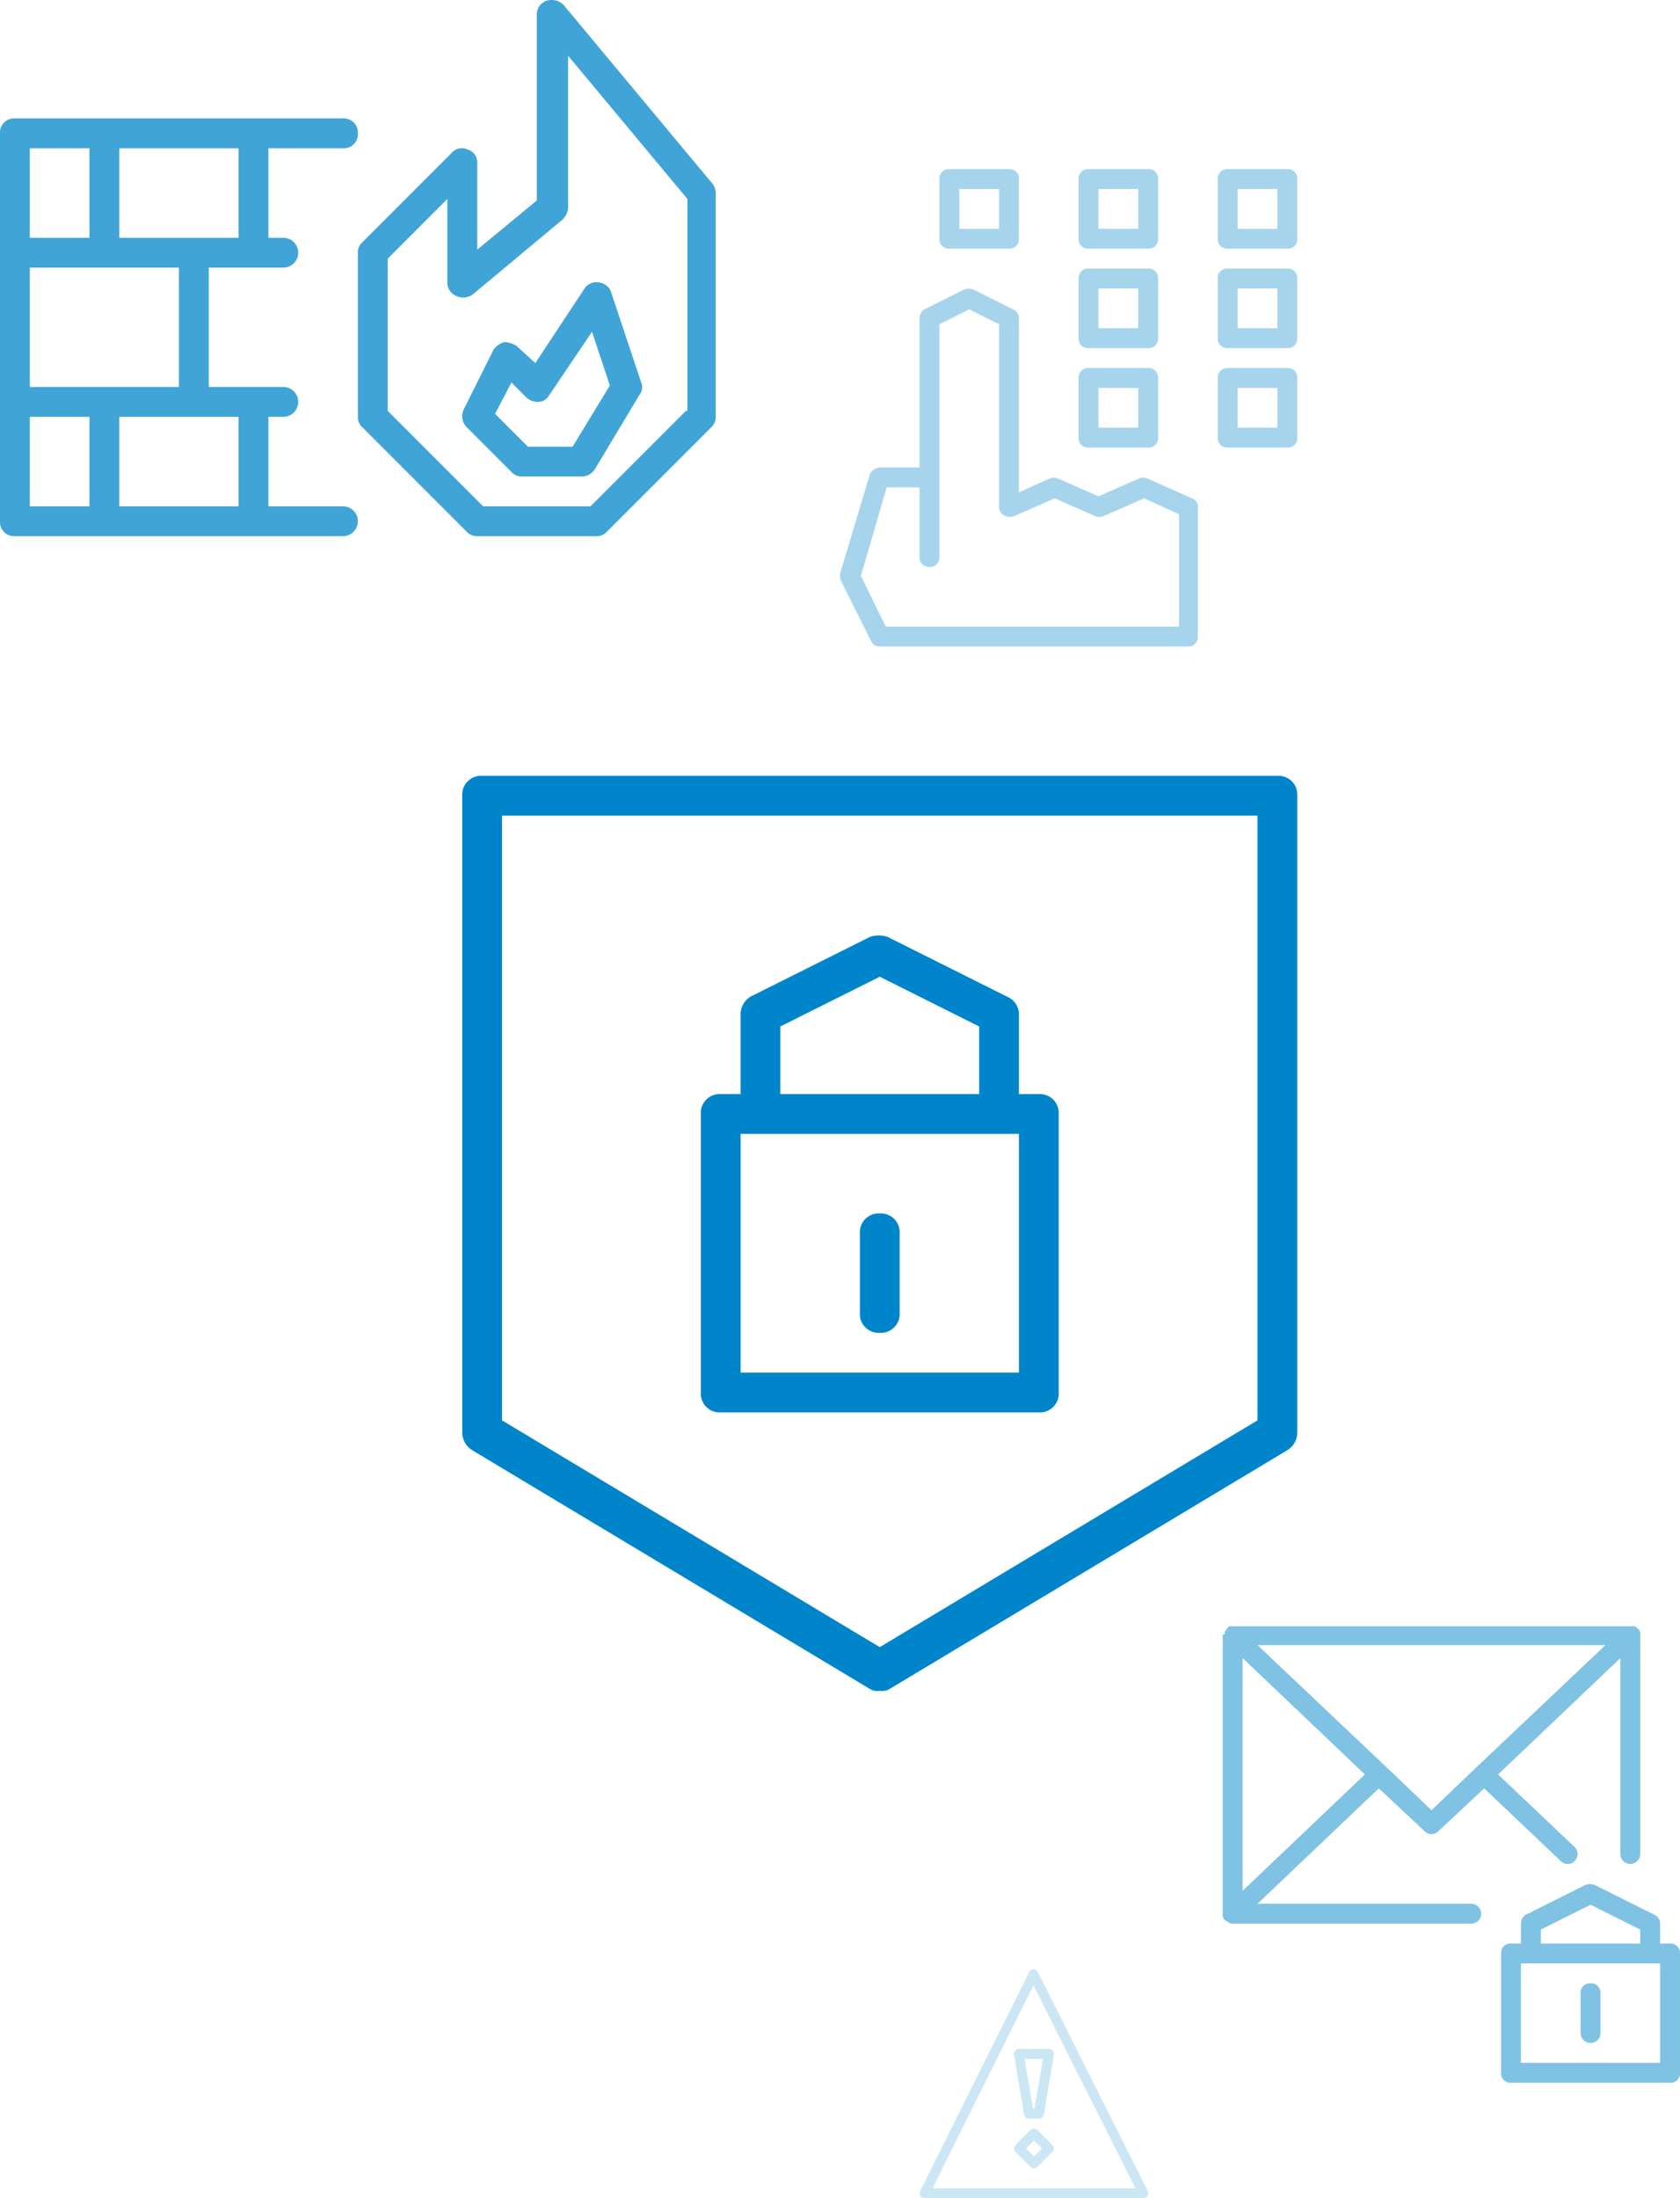 <svg xmlns="http://www.w3.org/2000/svg" viewBox="0 0 338 442">
    <defs>
        <style>
            .cls-1{fill:#0085ca}.cls-2{opacity:.35}.cls-3{opacity:.5}.cls-4{opacity:.2}.cls-5{opacity:.75}
        </style>
    </defs>
    <g id="Illustration_Alter-Sécurité" data-name="Illustration Alter-Sécurité" transform="translate(-493 -550)">
        <g id="Groupe_383" data-name="Groupe 383" transform="translate(586 706)">
            <path id="Tracé_1160" d="M164 0H4a3.779 3.779 0 0 0-4 4v128a4.2 4.2 0 0 0 2 3.6l80 48a3 3 0 0 0 2 .4 3 3 0 0 0 2-.4l80-48a4.2 4.2 0 0 0 2-3.6V4a3.779 3.779 0 0 0-4-4zm-4 129.6l-76 45.6-76-45.6V8h152z" class="cls-1" data-name="Tracé 1160"/>
            <path id="Tracé_1161" d="M16 103.925h64a3.779 3.779 0 0 0 4-4v-56a3.779 3.779 0 0 0-4-4h-4v-16a3.844 3.844 0 0 0-2.4-3.6l-24-12a5.55 5.55 0 0 0-3.6 0l-24 12a4.2 4.2 0 0 0-2 3.6v16h-4a3.779 3.779 0 0 0-4 4v56a3.779 3.779 0 0 0 4 4zm12-77.6l20-10 20 10v13.6H28zm-8 21.6h56v48H20z" class="cls-1" data-name="Tracé 1161" transform="translate(36 24.075)"/>
            <path id="Tracé_1162" d="M24 22a3.779 3.779 0 0 0-4 4v16a3.779 3.779 0 0 0 4 4 3.779 3.779 0 0 0 4-4V26a3.779 3.779 0 0 0-4-4z" class="cls-1" data-name="Tracé 1162" transform="translate(60 66)"/>
        </g>
        <g id="Groupe_386" class="cls-2" data-name="Groupe 386" transform="translate(662 584)">
            <path id="Tracé_1167" d="M12 16h12a1.89 1.89 0 0 0 2-2V2a1.89 1.89 0 0 0-2-2H12a1.89 1.89 0 0 0-2 2v12a1.89 1.89 0 0 0 2 2zm2-12h8v8h-8z" class="cls-1" data-name="Tracé 1167" transform="translate(10)"/>
            <path id="Tracé_1168" d="M26 16h12a1.89 1.89 0 0 0 2-2V2a1.89 1.89 0 0 0-2-2H26a1.89 1.89 0 0 0-2 2v12a1.89 1.89 0 0 0 2 2zm2-12h8v8h-8z" class="cls-1" data-name="Tracé 1168" transform="translate(24)"/>
            <path id="Tracé_1169" d="M52 0H40a1.89 1.89 0 0 0-2 2v12a1.89 1.89 0 0 0 2 2h12a1.89 1.89 0 0 0 2-2V2a1.89 1.89 0 0 0-2-2zm-2 12h-8V4h8z" class="cls-1" data-name="Tracé 1169" transform="translate(38)"/>
            <path id="Tracé_1170" d="M26 26h12a1.89 1.89 0 0 0 2-2V12a1.89 1.89 0 0 0-2-2H26a1.89 1.89 0 0 0-2 2v12a1.89 1.89 0 0 0 2 2zm2-12h8v8h-8z" class="cls-1" data-name="Tracé 1170" transform="translate(24 10)"/>
            <path id="Tracé_1171" d="M52 10H40a1.89 1.89 0 0 0-2 2v12a1.89 1.89 0 0 0 2 2h12a1.89 1.89 0 0 0 2-2V12a1.89 1.89 0 0 0-2-2zm-2 12h-8v-8h8z" class="cls-1" data-name="Tracé 1171" transform="translate(38 10)"/>
            <path id="Tracé_1172" d="M26 36h12a1.89 1.89 0 0 0 2-2V22a1.89 1.89 0 0 0-2-2H26a1.89 1.89 0 0 0-2 2v12a1.89 1.89 0 0 0 2 2zm2-12h8v8h-8z" class="cls-1" data-name="Tracé 1172" transform="translate(24 20)"/>
            <path id="Tracé_1173" d="M52 20H40a1.89 1.89 0 0 0-2 2v12a1.89 1.89 0 0 0 2 2h12a1.89 1.89 0 0 0 2-2V22a1.89 1.89 0 0 0-2-2zm-2 12h-8v-8h8z" class="cls-1" data-name="Tracé 1173" transform="translate(38 20)"/>
            <path id="Tracé_1174" d="M70.8 54.175l-9-4a2.191 2.191 0 0 0-1.6 0l-8.2 3.6-8.2-3.6a2.191 2.191 0 0 0-1.6 0l-6.2 2.8v-35a1.922 1.922 0 0 0-1.2-1.8l-8-4a2.775 2.775 0 0 0-1.8 0l-8 4a2.1 2.1 0 0 0-1 1.8v30H8a2.408 2.408 0 0 0-2 1.4l-6 20a2.966 2.966 0 0 0 .2 1.4l6 12a1.922 1.922 0 0 0 1.8 1.2h62a1.89 1.89 0 0 0 2-2v-26a1.749 1.749 0 0 0-1.2-1.8zm-2.8 25.8H9.2l-5-10.2 5.2-17.8H16v14a1.89 1.89 0 0 0 2 2 1.89 1.89 0 0 0 2-2v-46.8l6-3 6 3v36.8a1.781 1.781 0 0 0 1 1.6 2.293 2.293 0 0 0 2 .2l8.2-3.6 8.2 3.6a2.191 2.191 0 0 0 1.6 0l8.2-3.6 7 3.2v22.6z" class="cls-1" data-name="Tracé 1174" transform="translate(0 12.025)"/>
        </g>
        <g id="Groupe_387" class="cls-3" data-name="Groupe 387" transform="translate(739 876.9)">
            <path id="Tracé_1175" d="M50 55.9H7l24.4-23.2 9.2 8.6a1.933 1.933 0 0 0 2.8 0l9.2-8.6L68 47.3a1.933 1.933 0 0 0 2.8 0 1.933 1.933 0 0 0 0-2.8L55.4 29.9 80 6.5v39.4a2 2 0 0 0 4 0V1.3c0-.2-.2-.2-.2-.4a.2.2 0 0 0-.2-.2l-.4-.4-.2-.2H1.4a.2.2 0 0 0-.2.2.43.43 0 0 0-.4.4.2.2 0 0 1-.2.2c0 .2-.2.2-.2.4v.4c-.4 0-.4.2-.4.2v56.6c0 .2.2.2.2.4a.2.2 0 0 0 .2.2c.2.2.4.4.6.4a1.293 1.293 0 0 0 1 .4h48a2 2 0 0 0 0-4zM4 53.3V6.5l24.6 23.4zm38-16.2l-9-8.6L7 3.9h70L51 28.5z" class="cls-1" data-name="Tracé 1175"/>
            <path id="Tracé_1176" d="M62 37.975h-2v-4a1.922 1.922 0 0 0-1.2-1.8l-12-6a2.775 2.775 0 0 0-1.8 0l-12 6a2.1 2.1 0 0 0-1 1.8v4h-2a1.89 1.89 0 0 0-2 2v24a1.89 1.89 0 0 0 2 2h32a1.89 1.89 0 0 0 2-2v-24a1.89 1.89 0 0 0-2-2zm-26-2.8l10-5 10 5v2.8H36zm24 26.8H32v-20h28z" class="cls-1" data-name="Tracé 1176" transform="translate(28 25.925)"/>
            <path id="Tracé_1177" d="M38 36a1.89 1.89 0 0 0-2 2v8a2 2 0 1 0 4 0v-8a1.89 1.89 0 0 0-2-2z" class="cls-1" data-name="Tracé 1177" transform="translate(36 35.9)"/>
        </g>
        <g id="Groupe_388" class="cls-4" data-name="Groupe 388" transform="translate(678.025 946)">
            <path id="Tracé_1178" d="M23.7 32.3a.967.967 0 0 0-1.4 0l-3 3a.967.967 0 0 0 0 1.4l3 3a.967.967 0 0 0 1.4 0l3-3a.967.967 0 0 0 0-1.4zm-.7 5.3L21.4 36l1.6-1.6 1.6 1.6z" class="cls-1" data-name="Tracé 1178"/>
            <path id="Tracé_1179" d="M19.2 16.4a1.077 1.077 0 0 0-.2.8l2 12a.974.974 0 0 0 1 .8h2a1.077 1.077 0 0 0 1-.8l2-12a1.077 1.077 0 0 0-.2-.8.909.909 0 0 0-.8-.4h-6a.909.909 0 0 0-.8.4zm5.6 1.6l-1.7 10h-.3l-1.7-10z" class="cls-1" data-name="Tracé 1179"/>
            <path id="Tracé_1180" d="M45.9 44.6L23.8.6a.875.875 0 0 0-.9-.6.961.961 0 0 0-.9.6L.1 44.6a1.167 1.167 0 0 0 0 1 1.489 1.489 0 0 0 .9.4h44a1.193 1.193 0 0 0 .9-.5 1.388 1.388 0 0 0 0-.9zM2.6 44L22.9 3.2 43.4 44z" class="cls-1" data-name="Tracé 1180"/>
        </g>
        <g id="Groupe_389" class="cls-5" data-name="Groupe 389" transform="translate(493 549.938)">
            <path id="Tracé_1181" d="M95.4 37.075l-30-36a3.385 3.385 0 0 0-3.3-.9 2.882 2.882 0 0 0-2.1 2.7v37.5l-12 9.9v-17.4a2.624 2.624 0 0 0-1.8-2.7 2.739 2.739 0 0 0-3.3.6l-18 18a2.724 2.724 0 0 0-.9 2.1v33a2.724 2.724 0 0 0 .9 2.1l21 21a2.724 2.724 0 0 0 2.1.9h24a2.724 2.724 0 0 0 2.1-.9l21-21a2.723 2.723 0 0 0 .9-2.1v-45a3.216 3.216 0 0 0-.6-1.8zm-5.4 45.6l-19.2 19.2H49.2L30 82.675v-30.6l12-12v16.8a2.883 2.883 0 0 0 1.8 2.7 3.219 3.219 0 0 0 3.3-.3l18-15a3.7 3.7 0 0 0 1.2-2.4v-30.6l24 28.8v42.6z" class="cls-1" data-name="Tracé 1181" transform="translate(48)"/>
            <path id="Tracé_1182" d="M69 86H54V68h3a3 3 0 0 0 0-6H42V38h15a3 3 0 0 0 0-6h-3V14h15a2.834 2.834 0 0 0 3-3 2.834 2.834 0 0 0-3-3H3a2.834 2.834 0 0 0-3 3v78a2.834 2.834 0 0 0 3 3h66a3 3 0 0 0 0-6zM48 32H24V14h24zM6 14h12v18H6zm0 24h30v24H6zm0 30h12v18H6zm18 0h24v18H24z" class="cls-1" data-name="Tracé 1182" transform="translate(0 15.875)"/>
            <path id="Tracé_1183" d="M42.108 31.952a4.188 4.188 0 0 0-2.7-.9 3.826 3.826 0 0 0-2.1 1.5l-6 12a3.19 3.19 0 0 0 .6 3.6l9 9a2.724 2.724 0 0 0 2.1.9h12a3.151 3.151 0 0 0 2.7-1.5l9-15a2.407 2.407 0 0 0 .3-2.4l-6-18a2.907 2.907 0 0 0-2.4-2.1 2.852 2.852 0 0 0-3 1.2l-9.9 15zm6.3 9.9l8.7-12.9 3.6 10.8-7.5 12.3h-9l-6.6-6.6 3.3-6.3 3 3a3.407 3.407 0 0 0 2.4.9 2.525 2.525 0 0 0 2.1-1.2z" class="cls-1" data-name="Tracé 1183" transform="translate(61.992 37.823)"/>
        </g>
    </g>
</svg>
